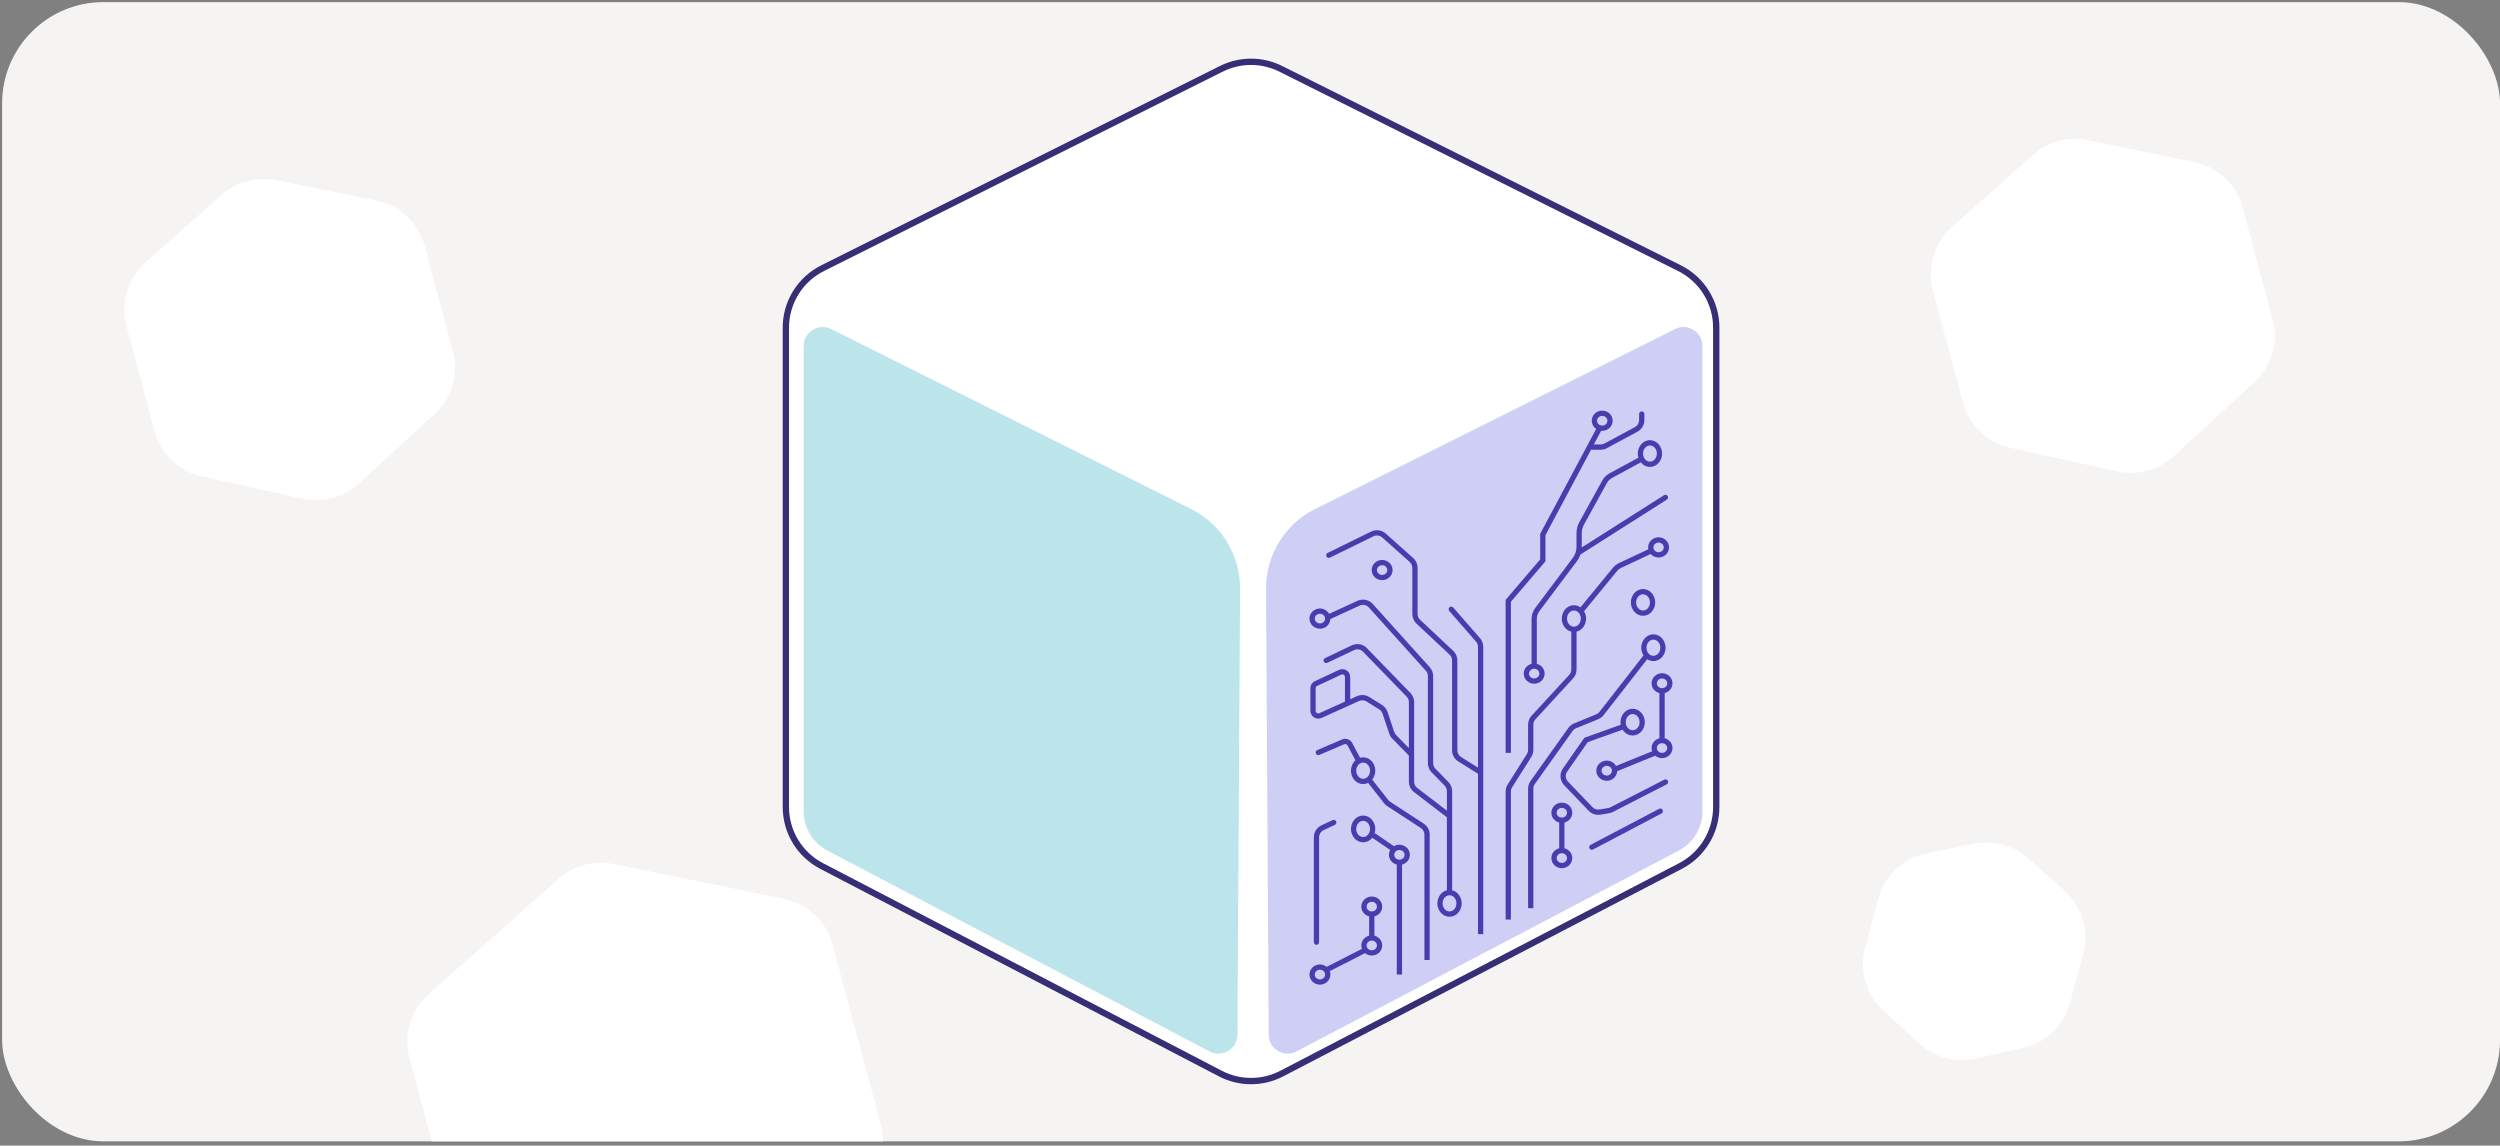 <svg width="395" height="181" viewBox="0 0 395 181" fill="none" xmlns="http://www.w3.org/2000/svg">
<rect x="0" y="0" width="395" height="181" fill="#808080" stroke="none"/>
<g clip-path="url(#clip0_13_376)">
<rect x="0.333" y="0.333" width="394.667" height="180" rx="16" fill="#F5F4F2"/>
<path d="M192.972 10.873C195.928 9.395 199.406 9.395 202.362 10.873L265.362 42.373C268.92 44.151 271.167 47.787 271.167 51.764V127.515C271.167 131.43 268.988 135.021 265.516 136.829L202.516 169.624C199.477 171.205 195.857 171.205 192.818 169.624L129.818 136.829C126.345 135.021 124.167 131.43 124.167 127.515V51.764C124.167 47.787 126.414 44.151 129.972 42.373L192.972 10.873Z" fill="white" stroke="#362F75" stroke-linecap="round"/>
<path d="M126.984 54.675L126.984 128.195C126.984 130.796 128.426 133.182 130.728 134.392L191.118 166.13C193.109 167.176 195.5 165.741 195.514 163.492L195.932 93.031C195.964 87.698 192.963 82.81 188.193 80.426L131.325 51.992C129.331 50.994 126.984 52.445 126.984 54.675Z" fill="#BCE4EB"/>
<path d="M268.984 54.675L268.983 128.195C268.983 130.796 267.541 133.182 265.239 134.392L204.849 166.13C202.858 167.176 200.467 165.741 200.454 163.492L200.035 93.031C200.004 87.698 203.004 82.81 207.774 80.426L264.642 51.992C266.637 50.994 268.984 52.445 268.984 54.675Z" fill="#CFCFF5"/>
<path fill-rule="evenodd" clip-rule="evenodd" d="M216.739 141.646C217.598 141.646 218.389 142.311 218.389 143.244C218.389 144.023 217.837 144.613 217.155 144.787V147.835C217.837 148.009 218.389 148.6 218.389 149.379C218.389 150.312 217.598 150.977 216.739 150.977C216.347 150.977 215.97 150.837 215.675 150.598L210.104 153.443C210.165 153.609 210.2 153.789 210.2 153.981C210.2 154.914 209.409 155.579 208.55 155.579C207.691 155.579 206.9 154.914 206.9 153.981C206.9 153.048 207.691 152.383 208.55 152.383C208.942 152.383 209.318 152.523 209.613 152.762L215.184 149.915C215.124 149.75 215.089 149.57 215.089 149.379C215.09 148.6 215.642 148.009 216.324 147.835V144.787C215.642 144.613 215.089 144.023 215.089 143.244C215.09 142.311 215.88 141.646 216.739 141.646ZM208.55 153.214C208.098 153.214 207.731 153.558 207.731 153.981C207.731 154.405 208.098 154.748 208.55 154.748C209.002 154.748 209.369 154.405 209.369 153.981C209.369 153.558 209.002 153.215 208.55 153.214ZM216.739 148.612C216.287 148.612 215.921 148.956 215.92 149.379C215.92 149.803 216.287 150.146 216.739 150.146C217.192 150.146 217.558 149.803 217.558 149.379C217.558 148.956 217.192 148.612 216.739 148.612ZM216.739 142.477C216.287 142.477 215.921 142.82 215.92 143.244C215.92 143.667 216.287 144.011 216.739 144.011C217.192 144.011 217.558 143.667 217.558 143.244C217.558 142.82 217.192 142.477 216.739 142.477Z" fill="#483DAE"/>
<path fill-rule="evenodd" clip-rule="evenodd" d="M215.375 128.864C216.555 128.864 217.298 129.936 217.298 130.973C217.298 131.263 217.237 131.554 217.128 131.824L217.247 131.652L220.249 133.697L220.244 133.703C220.501 133.551 220.8 133.465 221.107 133.465C221.966 133.465 222.757 134.13 222.757 135.063C222.757 135.842 222.205 136.432 221.523 136.606V153.981H220.692V136.606C220.009 136.432 219.457 135.842 219.457 135.063C219.457 134.78 219.53 134.521 219.656 134.298L216.817 132.365C216.483 132.79 215.989 133.082 215.375 133.082C214.195 133.082 213.452 132.01 213.452 130.973C213.452 129.936 214.195 128.864 215.375 128.864ZM221.107 134.296C220.655 134.297 220.288 134.64 220.288 135.063C220.288 135.487 220.655 135.83 221.107 135.83C221.559 135.83 221.926 135.487 221.926 135.063C221.926 134.64 221.559 134.296 221.107 134.296ZM215.375 129.695C214.772 129.695 214.283 130.267 214.283 130.973C214.283 131.635 214.713 132.179 215.263 132.245L215.375 132.251C215.978 132.251 216.466 131.679 216.467 130.973C216.467 130.311 216.037 129.767 215.486 129.701L215.375 129.695Z" fill="#483DAE"/>
<path fill-rule="evenodd" clip-rule="evenodd" d="M212.053 116.83C212.647 116.576 213.339 116.819 213.643 117.39L214.891 119.726C215.042 119.684 215.204 119.66 215.375 119.66C216.555 119.66 217.298 120.732 217.298 121.769C217.298 122.271 217.122 122.78 216.808 123.173L219.353 126.41C219.438 126.517 219.539 126.61 219.653 126.684L224.947 130.133C225.536 130.517 225.89 131.171 225.89 131.873V151.681H225.059V131.873C225.059 131.452 224.847 131.06 224.494 130.83L219.199 127.38C219.009 127.257 218.84 127.102 218.7 126.924L216.164 123.698C215.931 123.812 215.666 123.879 215.375 123.879C214.195 123.879 213.452 122.807 213.452 121.769C213.452 121.159 213.711 120.537 214.163 120.128L212.91 117.781C212.809 117.591 212.579 117.51 212.381 117.595L208.453 119.277C208.242 119.367 207.997 119.27 207.906 119.059C207.816 118.848 207.914 118.604 208.125 118.514L212.053 116.83ZM215.375 120.491C214.772 120.491 214.283 121.063 214.283 121.769C214.283 122.431 214.713 122.976 215.263 123.041L215.375 123.048C215.978 123.047 216.467 122.475 216.467 121.769C216.467 121.108 216.037 120.563 215.486 120.498L215.375 120.491Z" fill="#483DAE"/>
<path d="M210.558 129.573C210.765 129.477 211.013 129.566 211.11 129.774C211.208 129.981 211.117 130.229 210.91 130.326L209.138 131.156C208.7 131.361 208.42 131.802 208.419 132.285V148.868C208.419 149.097 208.233 149.283 208.004 149.283C207.774 149.283 207.588 149.097 207.588 148.868V132.285C207.588 131.479 208.055 130.745 208.785 130.403L210.558 129.573Z" fill="#483DAE"/>
<path d="M216.644 83.985C217.403 83.612 218.312 83.737 218.943 84.299L223.285 88.172C223.727 88.566 223.98 89.131 223.98 89.723V97.018C223.98 97.363 224.123 97.692 224.374 97.928L229.602 102.823C230.021 103.216 230.259 103.765 230.259 104.339V118.547C230.259 118.977 230.48 119.376 230.845 119.604L233.523 121.276V102.197C233.523 101.895 233.414 101.603 233.215 101.376L228.985 96.535C228.834 96.362 228.852 96.099 229.025 95.948C229.198 95.797 229.46 95.815 229.611 95.988L233.841 100.83C234.172 101.208 234.354 101.694 234.354 102.197V147.59H233.523V122.256L230.405 120.309C229.797 119.93 229.428 119.263 229.428 118.547V104.339C229.428 103.994 229.285 103.665 229.033 103.429L223.806 98.535C223.387 98.142 223.149 97.593 223.149 97.018V89.723C223.149 89.368 222.997 89.03 222.732 88.793L218.389 84.919C218.011 84.582 217.466 84.508 217.01 84.731L210.134 88.105C209.928 88.206 209.679 88.121 209.577 87.915C209.476 87.709 209.562 87.46 209.767 87.359L216.644 83.985Z" fill="#483DAE"/>
<path fill-rule="evenodd" clip-rule="evenodd" d="M262.056 84.892C262.915 84.892 263.706 85.557 263.706 86.49C263.706 87.423 262.915 88.088 262.056 88.088C261.576 88.088 261.118 87.879 260.806 87.534L256.192 89.695C255.911 89.826 255.664 90.019 255.467 90.258L250.28 96.576C250.488 96.925 250.603 97.334 250.603 97.739C250.603 98.648 250.031 99.583 249.096 99.8V105.782C249.096 106.303 248.899 106.806 248.546 107.189L242.6 113.649C242.388 113.879 242.271 114.18 242.271 114.493V118.477C242.271 118.869 242.159 119.254 241.95 119.586L238.914 124.397C238.788 124.596 238.722 124.827 238.722 125.063V145.29H237.891V125.063C237.891 124.67 238.002 124.285 238.211 123.953L241.247 119.142C241.373 118.943 241.439 118.712 241.44 118.477V114.493C241.44 113.972 241.636 113.469 241.989 113.086L247.935 106.627C248.147 106.397 248.265 106.095 248.265 105.782V99.8C247.328 99.583 246.757 98.648 246.757 97.739C246.757 96.701 247.5 95.629 248.68 95.629C249.079 95.63 249.426 95.754 249.713 95.956L254.824 89.73C255.1 89.395 255.447 89.126 255.84 88.942L260.435 86.789C260.416 86.693 260.406 86.593 260.406 86.49C260.406 85.557 261.197 84.892 262.056 84.892ZM248.68 96.46C248.077 96.46 247.588 97.033 247.588 97.739C247.588 98.4 248.018 98.945 248.568 99.01L248.68 99.017C249.283 99.016 249.772 98.444 249.772 97.739C249.772 97.077 249.342 96.533 248.791 96.467L248.68 96.46ZM262.056 85.723C261.604 85.723 261.237 86.066 261.237 86.49C261.237 86.913 261.604 87.257 262.056 87.257C262.508 87.257 262.875 86.913 262.875 86.49C262.875 86.067 262.508 85.723 262.056 85.723Z" fill="#483DAE"/>
<path fill-rule="evenodd" clip-rule="evenodd" d="M214.485 94.927C215.31 94.549 216.287 94.75 216.895 95.425L225.903 105.422C226.247 105.804 226.437 106.3 226.437 106.813V120.58C226.437 120.906 226.565 121.219 226.793 121.452L228.847 123.551C229.227 123.939 229.44 124.461 229.44 125.004V140.67C230.376 140.886 230.947 141.823 230.947 142.732C230.947 143.77 230.204 144.841 229.025 144.842C227.845 144.842 227.101 143.77 227.101 142.732C227.101 141.823 227.673 140.886 228.609 140.67V129.133L223.417 125.154C222.904 124.761 222.603 124.152 222.603 123.505V119.382L219.986 116.709C219.766 116.484 219.6 116.212 219.5 115.913L218.445 112.753C218.353 112.478 218.169 112.244 217.923 112.091L215.909 110.833C215.556 110.612 215.115 110.583 214.735 110.754L208.802 113.436C207.977 113.809 207.042 113.206 207.042 112.301V108.748C207.042 108.265 207.322 107.824 207.76 107.619L211.558 105.841C212.384 105.454 213.333 106.057 213.333 106.97V110.476L214.393 109.997C215.026 109.711 215.76 109.76 216.349 110.128L218.363 111.386C218.773 111.642 219.081 112.032 219.234 112.49L220.288 115.65C220.348 115.83 220.448 115.993 220.58 116.128L222.603 118.194V110.939C222.603 110.615 222.476 110.304 222.251 110.071L215.361 102.974C214.989 102.59 214.413 102.488 213.931 102.718L209.714 104.727C209.507 104.826 209.259 104.738 209.16 104.531C209.062 104.324 209.15 104.076 209.357 103.977L213.573 101.967C214.377 101.583 215.337 101.756 215.958 102.395L222.847 109.492C223.223 109.88 223.434 110.399 223.434 110.939V123.505C223.434 123.893 223.614 124.26 223.922 124.495L228.609 128.086V125.004C228.609 124.678 228.481 124.365 228.254 124.132L226.199 122.033C225.819 121.645 225.606 121.123 225.606 120.58V106.813C225.606 106.505 225.492 106.207 225.286 105.978L216.278 95.981C215.913 95.576 215.327 95.456 214.831 95.683L210.195 97.811C210.155 98.706 209.386 99.337 208.55 99.337C207.691 99.337 206.9 98.671 206.9 97.739C206.9 96.806 207.691 96.141 208.55 96.141C209.152 96.141 209.719 96.467 210.005 96.983L214.485 94.927ZM229.025 141.454C228.421 141.454 227.932 142.027 227.932 142.732C227.932 143.394 228.362 143.939 228.913 144.004L229.025 144.011C229.627 144.01 230.116 143.438 230.116 142.732C230.116 142.071 229.686 141.526 229.136 141.461L229.025 141.454ZM212.502 106.97C212.502 106.666 212.186 106.465 211.911 106.594L208.113 108.372C207.967 108.441 207.873 108.587 207.873 108.748V112.301C207.873 112.603 208.185 112.804 208.46 112.679L212.502 110.852V106.97ZM208.55 96.972C208.098 96.972 207.731 97.315 207.731 97.739C207.731 98.162 208.098 98.506 208.55 98.506C209.002 98.505 209.369 98.162 209.369 97.739C209.369 97.315 209.002 96.972 208.55 96.972Z" fill="#483DAE"/>
<path fill-rule="evenodd" clip-rule="evenodd" d="M261.237 100.231C262.417 100.231 263.16 101.303 263.16 102.34C263.16 103.377 262.417 104.449 261.237 104.449C260.863 104.449 260.533 104.34 260.256 104.16L253.374 112.984C253.152 113.27 252.858 113.492 252.524 113.63L249.01 115.069C248.792 115.159 248.603 115.308 248.467 115.499L242.502 123.879C242.352 124.09 242.271 124.343 242.271 124.602V143.499H241.44V124.602C241.44 124.17 241.574 123.748 241.824 123.397L247.79 115.017C248.018 114.698 248.331 114.449 248.694 114.3L252.209 112.86C252.41 112.778 252.585 112.644 252.718 112.473L259.671 103.558C259.441 103.197 259.314 102.766 259.314 102.34C259.314 101.303 260.057 100.231 261.237 100.231ZM261.237 101.062C260.634 101.062 260.145 101.634 260.145 102.34C260.145 103.002 260.575 103.546 261.125 103.612L261.237 103.618C261.84 103.618 262.329 103.046 262.329 102.34C262.329 101.678 261.899 101.134 261.348 101.069L261.237 101.062Z" fill="#483DAE"/>
<path fill-rule="evenodd" clip-rule="evenodd" d="M246.769 126.818C247.628 126.818 248.419 127.483 248.419 128.416C248.419 129.195 247.867 129.785 247.184 129.96V134.03C247.867 134.204 248.419 134.795 248.419 135.575C248.419 136.507 247.628 137.172 246.769 137.173C245.91 137.173 245.119 136.508 245.119 135.575C245.119 134.795 245.671 134.204 246.353 134.03V129.96C245.671 129.786 245.119 129.195 245.119 128.416C245.119 127.483 245.91 126.818 246.769 126.818ZM246.769 134.808C246.317 134.808 245.95 135.151 245.95 135.575C245.95 135.998 246.317 136.341 246.769 136.342C247.221 136.341 247.588 135.998 247.588 135.575C247.588 135.151 247.221 134.808 246.769 134.808ZM246.769 127.649C246.317 127.649 245.95 127.993 245.95 128.416C245.95 128.84 246.317 129.183 246.769 129.183C247.221 129.183 247.588 128.839 247.588 128.416C247.588 127.993 247.221 127.649 246.769 127.649Z" fill="#483DAE"/>
<path d="M262.136 127.793C262.339 127.686 262.59 127.764 262.696 127.967C262.803 128.17 262.725 128.421 262.522 128.528L251.695 134.221C251.492 134.328 251.241 134.25 251.134 134.046C251.028 133.843 251.106 133.592 251.309 133.486L262.136 127.793Z" fill="#483DAE"/>
<path fill-rule="evenodd" clip-rule="evenodd" d="M257.962 111.991C259.141 111.992 259.884 113.063 259.884 114.1C259.884 115.137 259.141 116.209 257.962 116.21C257.253 116.21 256.703 115.822 256.376 115.288L250.855 117.258L247.615 121.913C247.276 122.4 247.327 123.059 247.737 123.487L251.61 127.531C251.895 127.828 252.309 127.966 252.715 127.898L254.087 127.669C254.214 127.648 254.337 127.608 254.451 127.549L262.958 123.19C263.163 123.085 263.413 123.166 263.518 123.37C263.622 123.574 263.542 123.824 263.337 123.929L254.83 128.289C254.64 128.386 254.435 128.454 254.224 128.489L252.852 128.718C252.174 128.831 251.485 128.601 251.01 128.105L247.137 124.063C246.452 123.349 246.367 122.25 246.932 121.438L250.25 116.675L250.325 116.566L250.451 116.521L256.077 114.513C256.052 114.377 256.038 114.238 256.038 114.1C256.038 113.063 256.782 111.991 257.962 111.991ZM257.962 112.822C257.359 112.822 256.869 113.394 256.869 114.1C256.87 114.762 257.299 115.307 257.85 115.372L257.962 115.378C258.564 115.378 259.053 114.806 259.053 114.1C259.053 113.439 258.623 112.894 258.073 112.829L257.962 112.822Z" fill="#483DAE"/>
<path fill-rule="evenodd" clip-rule="evenodd" d="M262.602 106.366C263.461 106.366 264.252 107.031 264.252 107.964C264.252 108.743 263.7 109.334 263.018 109.508V116.646C263.7 116.82 264.252 117.411 264.252 118.191C264.252 119.123 263.461 119.788 262.602 119.788C262.205 119.788 261.824 119.644 261.527 119.399L255.512 121.847C255.469 122.739 254.701 123.367 253.867 123.367C253.008 123.367 252.217 122.702 252.217 121.769C252.217 120.836 253.008 120.172 253.867 120.171C254.472 120.172 255.042 120.503 255.327 121.025L261.038 118.7C260.983 118.542 260.952 118.372 260.952 118.191C260.952 117.411 261.504 116.82 262.187 116.646V109.508C261.505 109.334 260.952 108.743 260.952 107.964C260.952 107.031 261.743 106.366 262.602 106.366ZM253.867 121.003C253.415 121.003 253.048 121.346 253.048 121.769C253.048 122.193 253.415 122.536 253.867 122.536C254.319 122.536 254.685 122.193 254.686 121.769C254.686 121.346 254.319 121.003 253.867 121.003ZM262.602 117.424C262.15 117.424 261.783 117.767 261.783 118.191C261.783 118.614 262.15 118.957 262.602 118.957C263.054 118.957 263.421 118.614 263.421 118.191C263.421 117.767 263.055 117.424 262.602 117.424ZM262.602 107.197C262.15 107.197 261.784 107.541 261.783 107.964C261.783 108.388 262.15 108.731 262.602 108.731C263.055 108.731 263.421 108.388 263.421 107.964C263.421 107.541 263.054 107.197 262.602 107.197Z" fill="#483DAE"/>
<path fill-rule="evenodd" clip-rule="evenodd" d="M253.152 64.878C254.011 64.878 254.802 65.543 254.802 66.476C254.802 67.409 254.011 68.074 253.152 68.074C253.095 68.074 253.038 68.071 252.981 68.065L251.83 70.224H252.902C253.108 70.224 253.311 70.173 253.493 70.076L258.325 67.476C258.729 67.259 258.981 66.837 258.981 66.378V65.412C258.981 65.183 259.167 64.997 259.397 64.997C259.626 64.997 259.812 65.183 259.812 65.412V66.378C259.812 67.143 259.392 67.845 258.719 68.207L253.886 70.808C253.584 70.97 253.245 71.055 252.902 71.055H251.386L244.182 84.547V88.688L238.722 95.079V118.957H237.891V94.773L243.351 88.381V84.341L243.399 84.249L252.195 67.775C251.785 67.493 251.502 67.033 251.502 66.476C251.502 65.543 252.293 64.879 253.152 64.878ZM253.152 65.709C252.7 65.71 252.333 66.053 252.333 66.476C252.333 66.9 252.7 67.243 253.152 67.243C253.604 67.243 253.971 66.9 253.971 66.476C253.971 66.053 253.604 65.709 253.152 65.709Z" fill="#483DAE"/>
<path fill-rule="evenodd" clip-rule="evenodd" d="M260.692 69.553C261.871 69.553 262.614 70.625 262.614 71.662C262.614 72.699 261.871 73.771 260.692 73.771C260.076 73.771 259.581 73.478 259.246 73.052L254.708 75.514C254.358 75.703 254.07 75.989 253.878 76.337L250.276 82.874C250.039 83.303 249.915 83.787 249.915 84.278V86.404C249.915 86.437 249.911 86.469 249.91 86.502L262.913 78.24C263.107 78.117 263.364 78.174 263.487 78.367C263.61 78.561 263.553 78.818 263.359 78.941L249.721 87.607L249.717 87.6C249.59 87.974 249.406 88.329 249.166 88.649L243.232 96.555C242.962 96.915 242.817 97.353 242.817 97.803V104.886C243.499 105.06 244.05 105.651 244.05 106.43C244.05 107.363 243.259 108.028 242.4 108.028C241.541 108.028 240.751 107.363 240.751 106.43C240.751 105.651 241.303 105.06 241.986 104.886V97.803C241.986 97.174 242.19 96.561 242.568 96.057L248.502 88.15C248.879 87.646 249.083 87.033 249.083 86.404V84.278C249.084 83.646 249.243 83.025 249.548 82.472L253.15 75.936C253.419 75.449 253.822 75.049 254.311 74.783L258.856 72.32L258.885 72.373C258.809 72.143 258.768 71.902 258.768 71.662C258.769 70.625 259.512 69.553 260.692 69.553ZM242.4 105.663C241.948 105.664 241.582 106.007 241.582 106.43C241.582 106.854 241.948 107.197 242.4 107.197C242.853 107.197 243.219 106.854 243.219 106.43C243.219 106.007 242.853 105.663 242.4 105.663ZM260.692 70.384C260.089 70.384 259.6 70.956 259.6 71.662C259.6 72.324 260.029 72.868 260.58 72.934L260.692 72.94C261.295 72.94 261.783 72.368 261.783 71.662C261.783 71 261.354 70.456 260.803 70.39L260.692 70.384Z" fill="#483DAE"/>
<path fill-rule="evenodd" clip-rule="evenodd" d="M259.6 93.073C260.779 93.073 261.522 94.145 261.522 95.182C261.522 96.219 260.779 97.291 259.6 97.292C258.42 97.292 257.676 96.22 257.676 95.182C257.676 94.145 258.42 93.073 259.6 93.073ZM259.6 93.904C258.996 93.904 258.507 94.476 258.507 95.182C258.507 95.844 258.937 96.389 259.488 96.454L259.6 96.46C260.202 96.46 260.691 95.888 260.691 95.182C260.691 94.52 260.261 93.976 259.711 93.911L259.6 93.904Z" fill="#483DAE"/>
<path fill-rule="evenodd" clip-rule="evenodd" d="M218.377 88.471C219.236 88.471 220.027 89.136 220.027 90.069C220.027 91.002 219.236 91.667 218.377 91.667C217.518 91.667 216.727 91.002 216.727 90.069C216.727 89.136 217.518 88.471 218.377 88.471ZM218.377 89.302C217.925 89.302 217.558 89.645 217.558 90.069C217.558 90.492 217.925 90.836 218.377 90.836C218.829 90.836 219.196 90.492 219.196 90.069C219.196 89.645 218.829 89.302 218.377 89.302Z" fill="#483DAE"/>
<path d="M35.045 30.77L22.998 41.453C20.164 43.966 18.993 47.864 19.973 51.523L24.416 68.104C25.381 71.706 28.271 74.472 31.911 75.279L47.762 78.793C50.947 79.499 54.276 78.607 56.682 76.403L68.652 65.435C71.401 62.915 72.521 59.075 71.555 55.474L67.112 38.892C66.132 35.233 63.169 32.443 59.458 31.683L43.684 28.456C40.6 27.825 37.4 28.682 35.045 30.77Z" fill="white"/>
<path d="M88.297 138.821L67.714 157.073C64.88 159.586 63.709 163.484 64.689 167.143L72.316 195.607C73.281 199.209 76.171 201.975 79.811 202.782L106.894 208.785C110.079 209.491 113.408 208.599 115.814 206.395L136.266 187.655C139.016 185.135 140.135 181.296 139.17 177.694L131.543 149.23C130.562 145.571 127.599 142.78 123.888 142.021L96.937 136.506C93.853 135.875 90.652 136.732 88.297 138.821Z" fill="white"/>
<path d="M311.818 133.315L304.404 134.832C300.694 135.591 297.73 138.382 296.75 142.041L294.688 149.735C293.723 153.337 294.842 157.177 297.592 159.696L303.218 164.851C305.623 167.055 308.953 167.947 312.138 167.241L319.587 165.59C323.228 164.782 326.117 162.017 327.082 158.415L329.144 150.721C330.124 147.062 328.953 143.164 326.119 140.651L320.458 135.63C318.102 133.542 314.902 132.684 311.818 133.315Z" fill="white"/>
<path d="M321.245 24.469L308.422 35.84C305.588 38.353 304.417 42.252 305.397 45.91L310.13 63.573C311.095 67.175 313.984 69.941 317.625 70.748L334.497 74.488C337.682 75.194 341.012 74.302 343.417 72.098L356.159 60.422C358.908 57.903 360.028 54.063 359.062 50.462L354.33 32.799C353.349 29.14 350.386 26.349 346.675 25.59L329.884 22.154C326.801 21.523 323.6 22.381 321.245 24.469Z" fill="white"/>
</g>
<defs>
<clipPath id="clip0_13_376">
<rect x="0.333" y="0.333" width="394.667" height="180" rx="16" fill="white"/>
</clipPath>
</defs>
</svg>
